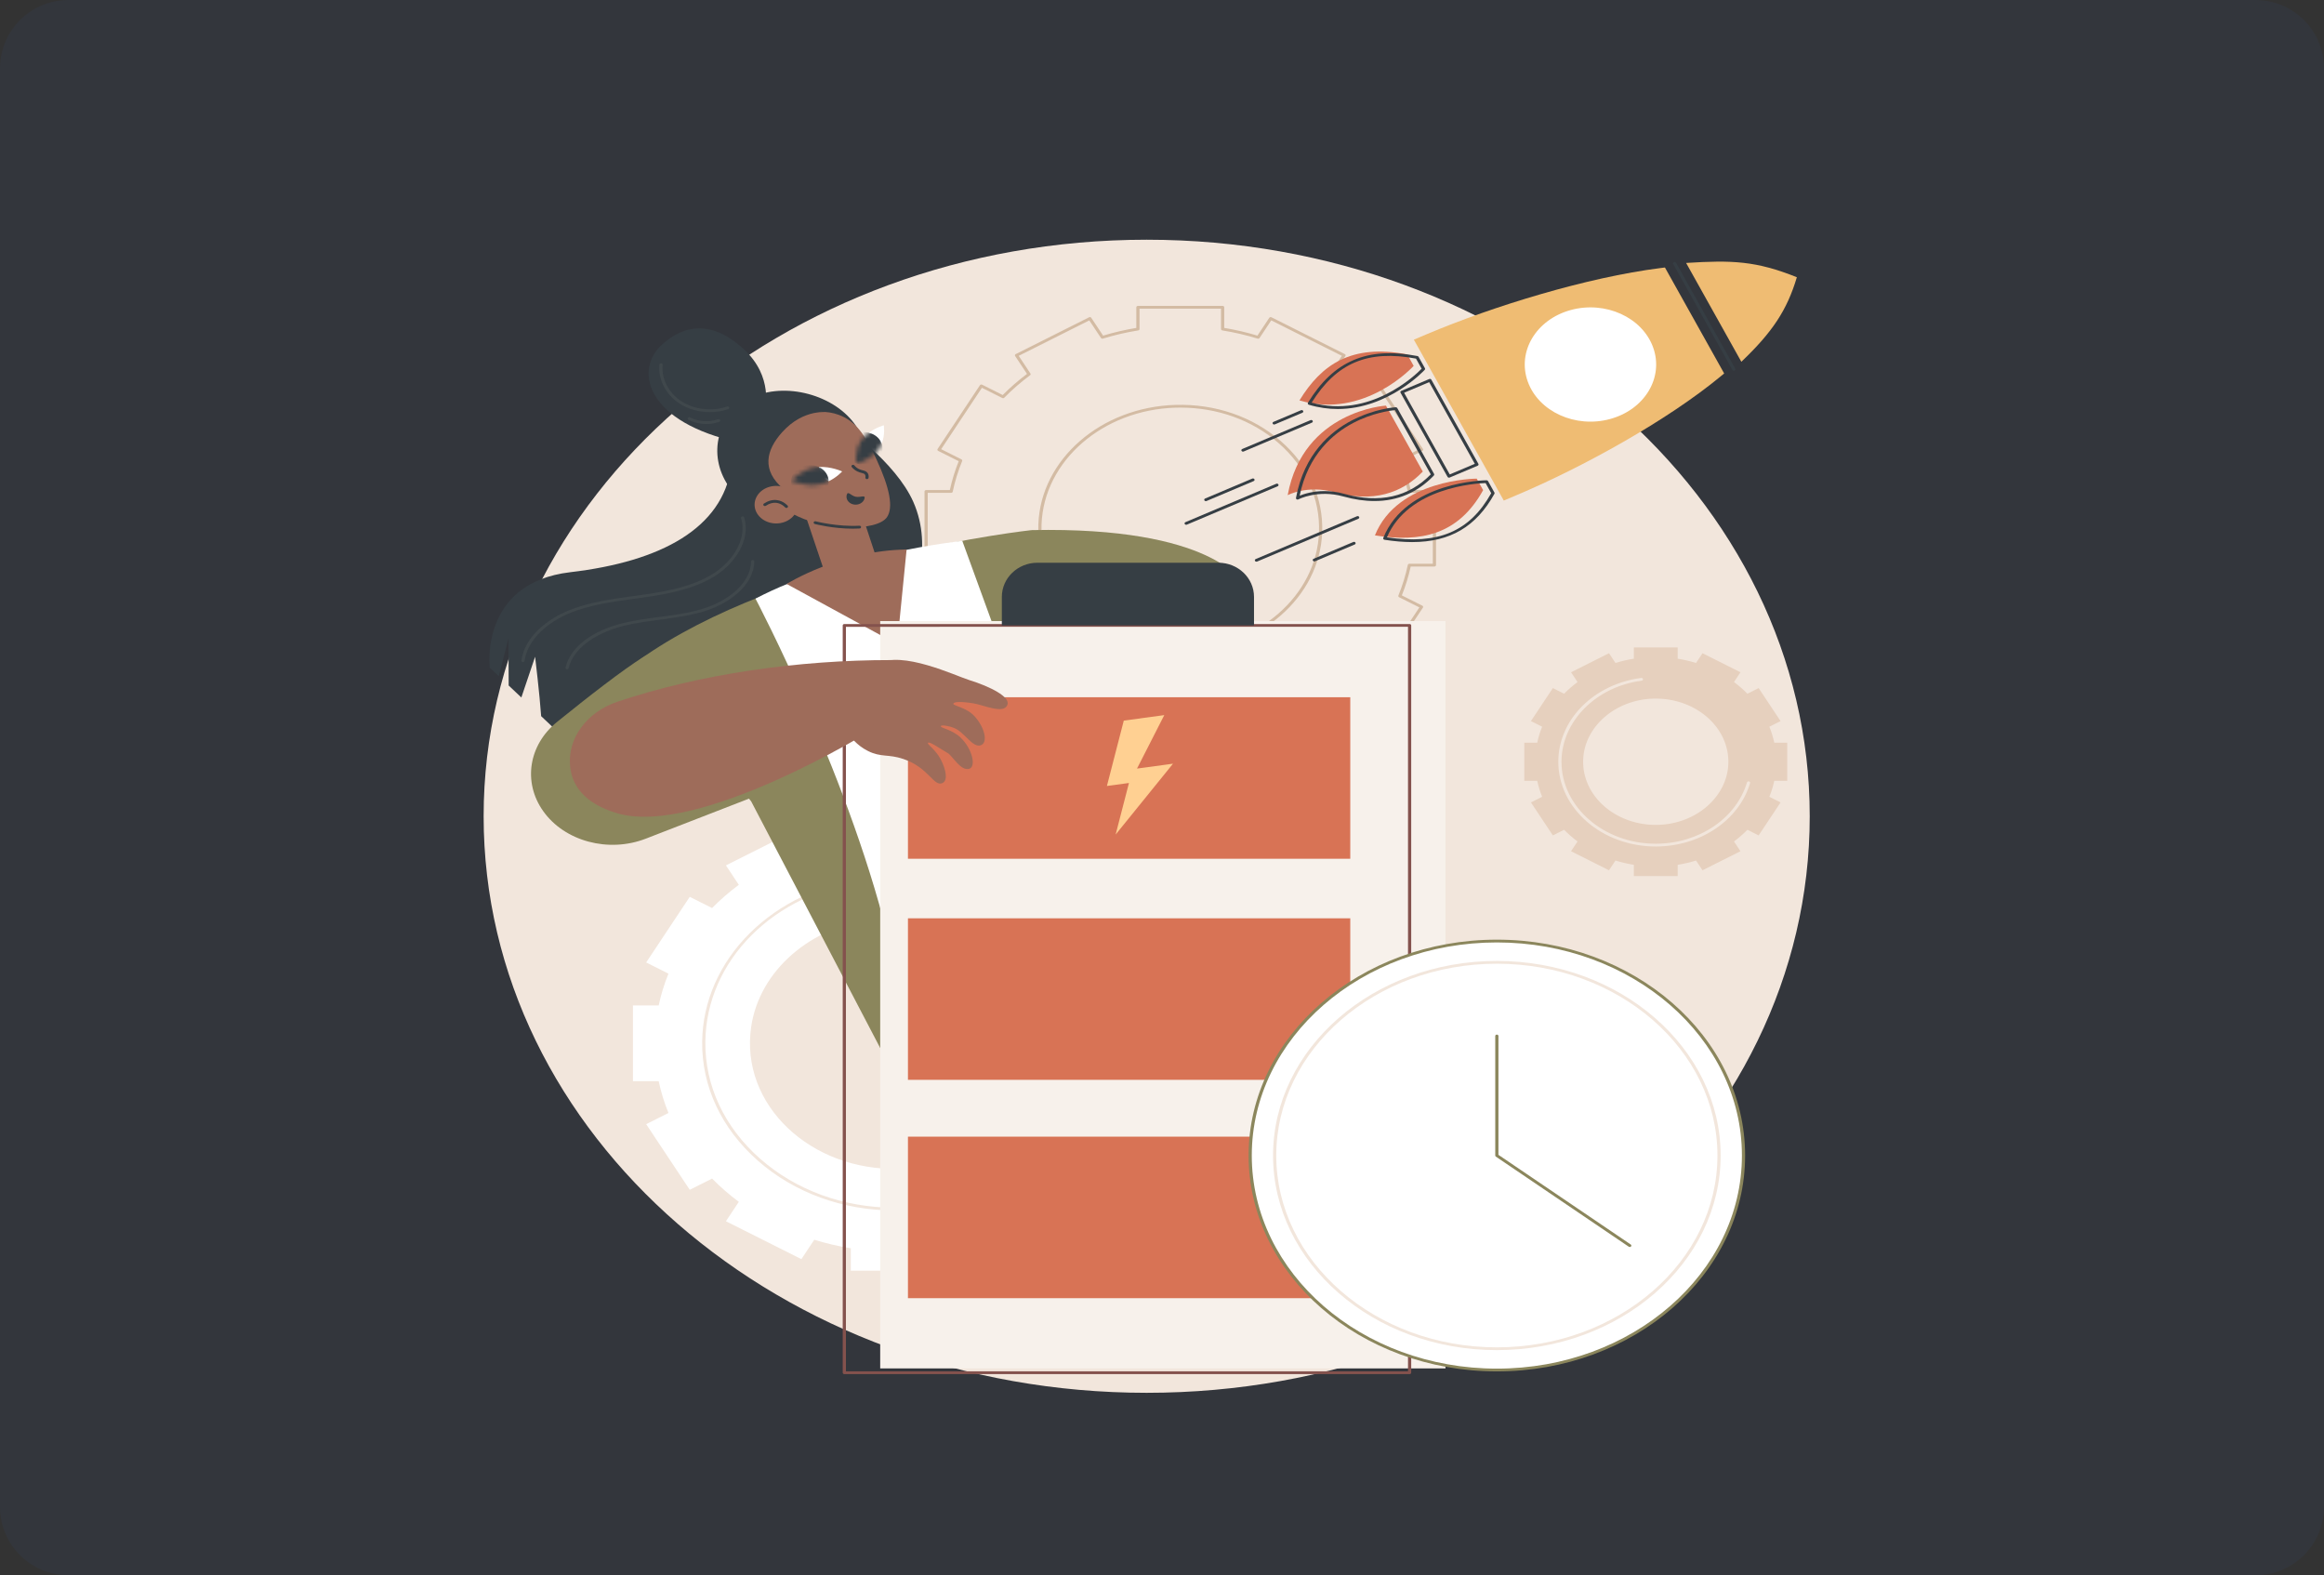 <svg width="543" height="368" viewBox="0 0 543 368" fill="none" xmlns="http://www.w3.org/2000/svg">
<rect x="0" y="0" width="543" height="368" fill="#333333" stroke="none"/>
<g clip-path="url(#clip0_277_8252)">
<path d="M527 0H16C7.163 0 0 7.163 0 16V352C0 360.837 7.163 368 16 368H527C535.837 368 543 360.837 543 352V16C543 7.163 535.837 0 527 0Z" fill="#385CAE" fill-opacity="0.08"/>
<path d="M267.921 325.376C353.481 325.376 422.841 265.074 422.841 190.688C422.841 116.302 353.481 56 267.921 56C182.36 56 113 116.302 113 190.688C113 265.074 182.36 325.376 267.921 325.376Z" fill="#F2E6DC"/>
<path d="M285.666 175.366H265.872C265.666 175.366 265.499 175.221 265.499 175.042V170.226C262.875 169.793 260.268 169.187 257.74 168.422L254.972 172.589C254.923 172.664 254.841 172.718 254.746 172.741C254.65 172.762 254.548 172.751 254.462 172.708L237.32 164.104C237.141 164.014 237.08 163.815 237.183 163.66L239.957 159.483C237.937 157.964 236.03 156.306 234.282 154.549L229.477 156.961C229.391 157.004 229.289 157.015 229.194 156.993C229.098 156.971 229.017 156.917 228.967 156.842L219.07 141.938C219.021 141.864 219.007 141.775 219.033 141.692C219.058 141.609 219.121 141.538 219.207 141.495L224 139.089C223.12 136.89 222.423 134.624 221.925 132.343H216.386C216.18 132.343 216.013 132.198 216.013 132.019V114.81C216.013 114.63 216.18 114.485 216.386 114.485H221.925C222.422 112.205 223.12 109.938 224 107.739L219.207 105.333C219.121 105.29 219.058 105.219 219.033 105.136C219.007 105.053 219.021 104.964 219.07 104.89L228.967 89.986C229.017 89.912 229.098 89.858 229.194 89.835C229.289 89.813 229.391 89.825 229.477 89.868L234.282 92.28C236.029 90.523 237.936 88.865 239.957 87.346L237.183 83.168C237.08 83.013 237.141 82.814 237.32 82.725L254.462 74.12C254.548 74.077 254.65 74.066 254.746 74.088C254.841 74.11 254.923 74.164 254.972 74.239L257.74 78.406C260.268 77.641 262.875 77.035 265.499 76.602V71.787C265.499 71.607 265.666 71.462 265.872 71.462H285.666C285.872 71.462 286.04 71.607 286.04 71.787V76.602C288.663 77.035 291.271 77.641 293.798 78.406L296.566 74.239C296.616 74.164 296.697 74.11 296.793 74.088C296.889 74.066 296.99 74.077 297.076 74.12L314.218 82.725C314.397 82.814 314.458 83.013 314.355 83.168L311.581 87.346C313.603 88.865 315.51 90.523 317.256 92.28L322.061 89.868C322.147 89.825 322.249 89.813 322.344 89.835C322.44 89.858 322.521 89.912 322.571 89.986L332.468 104.89C332.518 104.964 332.531 105.053 332.505 105.136C332.48 105.219 332.417 105.29 332.332 105.333L327.538 107.739C328.418 109.937 329.116 112.204 329.613 114.485H335.152C335.358 114.485 335.525 114.63 335.525 114.81V132.019C335.525 132.198 335.358 132.343 335.152 132.343H329.613C329.115 134.625 328.418 136.891 327.538 139.089L332.332 141.495C332.417 141.538 332.48 141.609 332.505 141.692C332.531 141.775 332.518 141.864 332.468 141.938L322.571 156.842C322.521 156.917 322.44 156.971 322.344 156.994C322.249 157.015 322.147 157.004 322.061 156.961L317.256 154.549C315.509 156.307 313.602 157.964 311.581 159.483L314.355 163.66C314.404 163.735 314.418 163.824 314.392 163.907C314.367 163.99 314.304 164.061 314.218 164.104L297.076 172.708C296.99 172.751 296.888 172.762 296.793 172.741C296.697 172.719 296.616 172.664 296.566 172.59L293.798 168.422C291.271 169.187 288.663 169.794 286.04 170.226V175.042C286.04 175.221 285.872 175.366 285.666 175.366ZM266.245 174.717H285.293V169.957C285.293 169.8 285.422 169.666 285.599 169.638C288.389 169.192 291.162 168.547 293.842 167.721C294.012 167.668 294.2 167.729 294.29 167.864L297.026 171.984L313.522 163.704L310.78 159.574C310.69 159.439 310.724 159.267 310.861 159.165C313.018 157.563 315.047 155.799 316.891 153.922C317.008 153.803 317.206 153.775 317.361 153.852L322.111 156.236L331.635 141.895L326.896 139.516C326.741 139.438 326.671 139.274 326.731 139.127C327.682 136.797 328.424 134.386 328.936 131.96C328.969 131.806 329.123 131.694 329.303 131.694H334.779V115.134H329.303C329.123 115.134 328.968 115.022 328.936 114.868C328.424 112.443 327.682 110.032 326.731 107.701C326.671 107.554 326.741 107.39 326.896 107.312L331.635 104.933L322.111 90.592L317.361 92.976C317.206 93.054 317.008 93.025 316.891 92.906C315.048 91.03 313.019 89.266 310.861 87.663C310.724 87.562 310.69 87.39 310.78 87.254L313.522 83.125L297.026 74.844L294.29 78.964C294.2 79.099 294.012 79.16 293.842 79.108C291.162 78.281 288.389 77.636 285.599 77.191C285.422 77.162 285.293 77.028 285.293 76.872V72.111H266.245V76.872C266.245 77.028 266.117 77.162 265.939 77.191C263.15 77.636 260.376 78.281 257.696 79.108C257.526 79.16 257.338 79.099 257.248 78.964L254.512 74.844L238.017 83.125L240.759 87.254C240.849 87.389 240.815 87.562 240.678 87.663C238.519 89.267 236.49 91.03 234.648 92.906C234.531 93.025 234.333 93.054 234.177 92.976L229.427 90.592L219.903 104.933L224.642 107.312C224.798 107.39 224.867 107.554 224.807 107.701C223.856 110.033 223.114 112.444 222.602 114.868C222.57 115.022 222.415 115.134 222.235 115.134H216.76V131.694H222.235C222.415 131.694 222.57 131.806 222.602 131.96C223.115 134.385 223.856 136.796 224.807 139.127C224.867 139.274 224.798 139.438 224.642 139.516L219.903 141.895L229.427 156.236L234.177 153.852C234.333 153.775 234.531 153.804 234.648 153.922C236.492 155.799 238.521 157.563 240.678 159.165C240.815 159.267 240.849 159.439 240.759 159.574L238.017 163.704L254.512 171.984L257.248 167.864C257.338 167.729 257.527 167.669 257.696 167.721C260.376 168.547 263.15 169.192 265.939 169.638C266.117 169.666 266.245 169.8 266.245 169.957V174.717ZM275.752 152.257C266.889 152.257 258.602 149.279 252.311 143.809C245.76 138.114 242.315 130.536 242.611 122.47C243.167 107.318 257.255 95.07 274.683 94.587C283.962 94.326 292.677 97.324 299.228 103.019C305.779 108.714 309.223 116.293 308.927 124.358C308.371 139.51 294.283 151.758 276.855 152.242C276.487 152.252 276.118 152.257 275.752 152.257ZM275.785 95.22C275.427 95.22 275.067 95.225 274.707 95.235C257.671 95.708 243.901 107.68 243.357 122.491C243.068 130.375 246.435 137.783 252.838 143.35C259.242 148.918 267.756 151.839 276.831 151.593C293.867 151.121 307.637 139.148 308.181 124.337C308.47 116.453 305.103 109.045 298.7 103.478C292.551 98.132 284.449 95.22 275.785 95.22Z" fill="#D3BBA3"/>
<path d="M270.054 234.878H264.038C263.499 232.329 262.73 229.849 261.754 227.455L266.961 224.841L256.78 209.511L251.562 212.13C249.646 210.181 247.558 208.365 245.316 206.701L248.329 202.164L230.695 193.312L227.689 197.839C224.935 196.99 222.083 196.322 219.151 195.854V190.623H198.789V195.854C195.856 196.322 193.004 196.99 190.251 197.839L187.245 193.312L169.611 202.164L172.624 206.701C170.382 208.365 168.293 210.181 166.378 212.13L161.16 209.511L150.979 224.841L156.186 227.455C155.209 229.849 154.441 232.329 153.902 234.878H147.886V252.581H153.902C154.441 255.13 155.209 257.61 156.186 260.004L150.979 262.618L161.16 277.948L166.379 275.329C168.294 277.278 170.382 279.093 172.624 280.758L169.611 285.296L187.245 294.147L190.251 289.62C193.005 290.469 195.857 291.137 198.789 291.605V296.836H219.151V291.605C222.084 291.137 224.936 290.469 227.689 289.62L230.695 294.147L248.329 285.296L245.316 280.758C247.558 279.093 249.646 277.278 251.561 275.329L256.78 277.948L266.96 262.618L261.754 260.004C262.73 257.61 263.499 255.13 264.037 252.581H270.054L270.054 234.878ZM242.694 244.689C242.13 260.049 227.741 272.559 210.074 273.049C189.466 273.621 172.837 258.122 175.511 239.874C177.435 226.748 189.438 216.312 204.536 214.64C225.524 212.316 243.352 226.773 242.694 244.689Z" fill="white"/>
<path d="M208.97 282.778C208.924 282.778 208.883 282.777 208.838 282.777C196.843 282.747 185.559 278.614 177.065 271.14C168.568 263.663 163.949 253.799 164.059 243.365C164.157 234.031 168.104 225.028 175.173 218.012C182.176 211.061 191.791 206.481 202.245 205.116C202.447 205.093 202.639 205.212 202.669 205.389C202.7 205.566 202.559 205.732 202.355 205.758C180.797 208.573 165.005 224.391 164.805 243.37C164.697 253.631 169.24 263.331 177.596 270.684C185.949 278.034 197.045 282.099 208.84 282.128C208.883 282.128 208.926 282.129 208.969 282.129C229.1 282.129 246.67 270.332 251.723 253.406C251.775 253.233 251.978 253.127 252.179 253.173C252.378 253.219 252.498 253.396 252.446 253.569C247.307 270.78 229.439 282.778 208.97 282.778Z" fill="#F2E6DC"/>
<path d="M213.384 117.223C209.236 107.86 196.768 99.255 196.768 99.255C196.768 99.255 172.915 94.808 170.845 109.08C168.775 123.352 154.579 131.17 133.273 133.67C111.967 136.17 114.427 155.965 114.427 155.965L116.534 157.953L118.806 149.125L118.852 160.143L121.813 162.939L125.027 153.423C125.027 153.423 126.102 162.319 126.439 167.306L135.646 175.999L212.794 139.505C212.794 139.505 218.38 128.499 213.384 117.223Z" fill="#363E44"/>
<path d="M122.198 154.673C122.183 154.673 122.169 154.673 122.154 154.671C121.949 154.65 121.802 154.489 121.827 154.311C122.591 148.692 128.016 144.588 132.837 142.621C137.594 140.68 142.884 139.952 147.999 139.247C148.715 139.149 149.431 139.05 150.144 138.948C155.546 138.179 161.721 137.1 166.637 134.021C170.853 131.38 174.691 126.189 173.155 121.03C173.104 120.857 173.224 120.68 173.423 120.635C173.624 120.589 173.827 120.694 173.878 120.867C175.502 126.322 171.489 131.782 167.074 134.547C162.026 137.709 155.75 138.807 150.264 139.589C149.55 139.691 148.834 139.79 148.116 139.888C143.052 140.586 137.816 141.307 133.154 143.209C128.514 145.102 123.297 149.033 122.568 154.387C122.546 154.552 122.385 154.673 122.198 154.673Z" fill="#40484C"/>
<path d="M132.497 156.343C132.472 156.343 132.447 156.341 132.421 156.336C132.219 156.3 132.089 156.129 132.131 155.953C133.251 151.191 138.35 147.29 145.77 145.519C148.479 144.871 151.301 144.495 154.029 144.131C157.376 143.684 160.837 143.222 164.073 142.258C169.691 140.582 175.402 136.499 175.492 131.153C175.495 130.975 175.661 130.833 175.865 130.833C175.867 130.833 175.869 130.833 175.871 130.833C176.077 130.836 176.241 130.983 176.238 131.162C176.143 136.823 170.181 141.123 164.315 142.872C161.016 143.855 157.522 144.322 154.142 144.772C151.435 145.134 148.636 145.507 145.967 146.144C140.453 147.461 134.114 150.764 132.862 156.083C132.826 156.237 132.671 156.343 132.497 156.343Z" fill="#40484C"/>
<path d="M178.712 185.132L150.901 195.917C142.17 199.304 131.903 196.542 126.897 189.46C122.145 182.737 123.501 174.03 130.148 168.656C137.091 163.041 145.551 156.423 150.418 153.423C159.698 147.703 178.712 185.132 178.712 185.132Z" fill="#8B865C"/>
<path d="M290.188 136.111C290.188 136.111 283.493 122.964 241.045 123.838L239.467 139.631L290.188 136.111Z" fill="#8B865C"/>
<path d="M241.045 123.838C241.045 123.838 183.001 130.101 149.252 154.24L175.516 187.22L205.657 244.82C205.657 244.82 270.918 205.652 270.9 204.837C270.882 204.021 249.056 158.15 249.056 158.15L241.045 123.838Z" fill="#8B865C"/>
<path d="M176.519 139.848C176.519 139.848 199.324 183.044 208.273 222.381L255.159 209.573L224.837 126.348C224.837 126.348 196.123 129.504 176.519 139.848Z" fill="white"/>
<path d="M200.031 99.548C204.928 106.922 203.467 116.742 195.649 120.666C187.831 124.59 175.037 120.814 170.14 113.44C165.244 106.067 167.612 96.908 175.43 92.984C183.248 89.06 195.134 92.174 200.031 99.548Z" fill="#363E44"/>
<path d="M187.833 119.296L194.044 137.756L206.275 134.9L201.452 120.301L187.833 119.296Z" fill="#9E6C5A"/>
<path d="M183.793 136.415C183.793 136.415 196.39 128.552 211.827 128.374L209.624 150.498L183.793 136.415Z" fill="#9E6C5A"/>
<path d="M184.378 98.083C184.954 97.777 190.521 94.923 195.933 96.898C199.96 98.368 202.106 101.528 204.784 107.301C207.938 114.099 208.73 118.546 207.275 120.764C204.976 124.267 192.099 124.022 185.017 119.91C179.904 116.941 177.246 111.464 177.919 106.113C178.591 100.778 184.011 98.278 184.378 98.083Z" fill="#9E6C5A"/>
<path d="M203.003 101.09C203.021 101.137 203.072 101.159 203.089 101.205C203.09 101.207 203.09 101.209 203.09 101.209C203.559 101.762 204.055 102.343 204.632 102.81C204.887 103.017 205.162 103.08 205.428 103.251C205.623 103.377 205.81 103.498 206.008 103.615C206.879 101.473 206.489 99.351 206.489 99.351C206.489 99.351 204.66 99.872 203.003 101.09Z" fill="white"/>
<mask id="mask0_277_8252" style="mask-type:luminance" maskUnits="userSpaceOnUse" x="200" y="99" width="7" height="10">
<path d="M206.488 99.351C206.488 99.351 207.057 102.432 205.299 104.916C203.54 107.401 200.12 108.348 200.12 108.348C200.12 108.348 199.551 105.267 201.309 102.782C203.068 100.298 206.488 99.351 206.488 99.351Z" fill="white"/>
</mask>
<g mask="url(#mask0_277_8252)">
<path d="M205.765 103.1C206.822 104.996 205.91 107.278 203.729 108.197C201.548 109.115 198.924 108.323 197.867 106.427C196.81 104.531 197.722 102.249 199.902 101.33C202.084 100.411 204.708 101.204 205.765 103.1Z" fill="#363E44"/>
</g>
<path d="M192.024 110.809C192.416 111.544 192.868 112.037 193.645 112.419C195.582 111.475 196.769 110.133 196.769 110.133C196.769 110.133 194.202 108.927 191.322 109.095C191.383 109.69 191.747 110.288 192.024 110.809Z" fill="white"/>
<mask id="mask1_277_8252" style="mask-type:luminance" maskUnits="userSpaceOnUse" x="184" y="109" width="13" height="5">
<path d="M184.87 112.281C184.87 112.281 187.057 109.807 190.343 109.214C193.628 108.621 196.768 110.134 196.768 110.134C196.768 110.134 194.58 112.608 191.295 113.201C188.01 113.794 184.87 112.281 184.87 112.281Z" fill="white"/>
</mask>
<g mask="url(#mask1_277_8252)">
<path d="M185.12 111.088C185.981 109.119 188.515 108.129 190.781 108.878C193.046 109.627 194.184 111.83 193.323 113.8C192.462 115.769 189.928 116.759 187.662 116.01C185.397 115.261 184.258 113.058 185.12 111.088Z" fill="#363E44"/>
</g>
<path d="M202.57 111.924C202.553 111.924 202.536 111.923 202.519 111.921C202.315 111.896 202.172 111.733 202.2 111.555C202.251 111.231 202.202 110.978 202.055 110.805C201.914 110.639 201.713 110.581 201.339 110.485C201.055 110.412 200.7 110.321 200.311 110.131C199.813 109.89 199.375 109.544 199.008 109.104C198.887 108.959 198.924 108.756 199.091 108.651C199.258 108.545 199.491 108.578 199.612 108.723C199.915 109.086 200.272 109.369 200.675 109.565C200.992 109.719 201.276 109.792 201.551 109.862C201.967 109.969 202.36 110.07 202.656 110.42C202.922 110.734 203.018 111.145 202.939 111.643C202.914 111.806 202.754 111.924 202.57 111.924Z" fill="#363E44"/>
<path d="M201.992 116.484C201.708 117.48 200.548 118.087 199.403 117.84C198.257 117.593 197.559 116.585 197.843 115.589C198.127 114.593 198.771 115.79 199.917 116.037C201.063 116.284 202.276 115.488 201.992 116.484Z" fill="#363E44"/>
<path d="M199.253 123.503C194.608 123.503 190.562 122.456 190.374 122.407C190.176 122.355 190.065 122.174 190.124 122.002C190.184 121.831 190.391 121.734 190.59 121.785C190.64 121.798 195.663 123.096 200.795 122.812C200.998 122.802 201.178 122.937 201.191 123.116C201.204 123.294 201.048 123.449 200.842 123.46C200.308 123.49 199.777 123.503 199.253 123.503Z" fill="#363E44"/>
<path d="M178.712 95.575C178.712 95.575 180.808 88.109 173.833 81.613C166.858 75.118 160.179 75.336 154.432 80.734C148.685 86.132 150.334 97.717 170.71 102.902L178.712 95.575Z" fill="#363E44"/>
<path d="M165.869 96.275C163.338 96.275 160.801 95.589 158.772 94.274C155.566 92.199 153.725 88.621 154.08 85.16C154.098 84.982 154.28 84.848 154.485 84.866C154.69 84.882 154.841 85.04 154.823 85.218C154.491 88.459 156.216 91.81 159.217 93.754C162.22 95.698 166.406 96.175 169.883 94.97C170.074 94.903 170.292 94.985 170.368 95.152C170.444 95.318 170.351 95.507 170.159 95.573C168.798 96.045 167.334 96.275 165.869 96.275Z" fill="#40484C"/>
<path d="M165.016 99.052C163.564 99.052 162.11 98.72 160.867 98.069C160.691 97.976 160.634 97.777 160.74 97.623C160.846 97.469 161.076 97.42 161.253 97.513C163.185 98.526 165.681 98.688 167.766 97.937C167.957 97.869 168.175 97.948 168.254 98.113C168.333 98.279 168.242 98.469 168.052 98.537C167.093 98.882 166.055 99.052 165.016 99.052Z" fill="#40484C"/>
<path d="M193.518 96.314C193.518 96.314 187.833 95.332 182.785 100.93C178.945 105.189 177.89 109.875 183.065 114.237L178.306 116.548C178.306 116.548 170.457 105.336 180.359 98.729C183.122 96.886 187.358 95.693 193.518 96.314Z" fill="#363E44"/>
<path d="M186.18 119.168C186.987 116.85 185.481 114.402 182.814 113.7C180.148 112.998 177.333 114.308 176.525 116.626C175.718 118.944 177.225 121.392 179.891 122.094C182.557 122.796 185.373 121.486 186.18 119.168Z" fill="#9E6C5A"/>
<path d="M183.746 118.658C183.632 118.658 183.521 118.613 183.447 118.529C183.439 118.52 182.64 117.616 181.39 117.468C180.593 117.372 179.768 117.604 178.94 118.154C178.776 118.262 178.541 118.235 178.416 118.093C178.291 117.95 178.323 117.747 178.487 117.638C179.482 116.978 180.496 116.705 181.5 116.826C183.06 117.014 184.005 118.093 184.045 118.139C184.168 118.282 184.134 118.486 183.969 118.593C183.902 118.637 183.824 118.658 183.746 118.658Z" fill="#363E44"/>
<path d="M205.659 319.674L337.737 319.674L337.737 145.094L205.658 145.094L205.659 319.674Z" fill="#F7F1EB"/>
<path d="M329.354 321.008H197.276C197.07 321.008 196.903 320.863 196.903 320.684L196.902 146.104C196.902 145.925 197.069 145.78 197.276 145.78L329.355 145.779C329.454 145.779 329.549 145.814 329.619 145.874C329.688 145.935 329.728 146.018 329.728 146.104V320.684C329.728 320.863 329.561 321.008 329.354 321.008ZM197.649 320.359H328.981V146.428L197.649 146.429L197.649 320.359Z" fill="#84524D"/>
<path d="M212.142 265.535L212.142 303.269L315.488 303.269L315.488 265.535L212.142 265.535Z" fill="#D87355"/>
<path d="M212.142 214.527L212.142 252.261L315.488 252.261L315.488 214.527L212.142 214.527Z" fill="#D87355"/>
<path d="M212.142 162.881L212.142 200.614L315.488 200.614L315.488 162.881L212.142 162.881Z" fill="#D87355"/>
<path d="M292.999 146.104V139.445C292.999 135.036 289.277 131.462 284.686 131.462H242.392C237.801 131.462 234.079 135.036 234.079 139.445V146.104H292.999Z" fill="#363E44"/>
<path d="M258.629 183.613L262.571 168.343L272.033 167.058L265.659 179.549L274.072 178.406L260.668 194.962L263.779 182.914L258.629 183.613Z" fill="#FFD092"/>
<path d="M390.486 305.375C412.993 285.807 412.993 254.082 390.486 234.514C367.979 214.947 331.488 214.947 308.981 234.514C286.474 254.082 286.474 285.807 308.981 305.374C331.488 324.942 367.979 324.942 390.486 305.375Z" fill="white"/>
<path d="M349.737 320.374C317.752 320.374 291.73 297.751 291.73 269.944C291.73 242.136 317.752 219.513 349.737 219.513C381.722 219.513 407.744 242.136 407.744 269.944C407.744 297.751 381.722 320.374 349.737 320.374ZM349.737 220.162C318.164 220.162 292.477 242.494 292.477 269.944C292.477 297.394 318.164 319.725 349.737 319.725C381.31 319.725 406.997 297.394 406.997 269.944C406.997 242.494 381.31 220.162 349.737 220.162Z" fill="#8B865C"/>
<path d="M349.737 315.403C320.906 315.403 297.449 295.01 297.449 269.944C297.449 244.877 320.906 224.484 349.737 224.484C378.569 224.484 402.026 244.877 402.026 269.944C402.026 295.01 378.569 315.403 349.737 315.403ZM349.737 225.134C321.317 225.134 298.196 245.235 298.196 269.944C298.196 294.652 321.317 314.754 349.737 314.754C378.157 314.754 401.279 294.652 401.279 269.944C401.279 245.235 378.157 225.134 349.737 225.134Z" fill="#F2E6DC"/>
<path d="M380.793 291.312C380.713 291.312 380.632 291.289 380.564 291.244L349.508 270.2C349.417 270.138 349.364 270.044 349.364 269.944V242.02C349.364 241.84 349.531 241.695 349.738 241.695C349.944 241.695 350.111 241.84 350.111 242.02V269.785L381.023 290.731C381.186 290.842 381.215 291.046 381.088 291.187C381.015 291.269 380.905 291.312 380.793 291.312Z" fill="#8B865C"/>
<path d="M226.485 158.878C223.26 157.875 210.622 151.836 205.065 155.12C199.468 158.428 197.381 164.672 197.666 170.551C197.686 170.568 197.708 170.586 197.727 170.603C198.584 172.051 200.122 174.104 202.812 175.445C205.877 176.975 207.503 176.115 211.028 177.291C216.977 179.275 218.15 183.821 220.172 182.949C221.56 182.35 221.008 179.676 219.775 177.35C218.509 174.963 216.534 173.882 216.828 173.535C217.151 173.155 218.994 174.479 221.459 175.942C222.604 176.621 224.427 180.171 226.462 179.597C228.084 179.138 227.251 175.035 224.466 172.325C222.495 170.408 219.65 170.076 219.827 169.632C219.959 169.299 221.649 169.534 223.036 170.113C225.325 171.069 227.235 174.683 229.096 174.123C230.919 173.573 230.12 170.001 227.739 167.368C225.732 165.147 222.539 164.908 222.755 164.356C222.907 163.967 224.362 163.816 227.38 164.3C229.9 164.704 234.5 166.902 235.38 164.673C236.12 162.798 231.352 160.391 226.485 158.878Z" fill="#9E6C5A"/>
<path d="M144.204 163.954C137.155 166.328 132.567 172.434 133.199 178.983C133.613 183.276 136.276 187.611 144.122 189.958C163.225 195.671 203.81 170.483 203.81 170.483L208.233 154.199C186.592 154.182 163.606 157.42 144.204 163.954Z" fill="#9E6C5A"/>
<path d="M346.532 114.505C340.718 124.977 331.998 126.749 321.25 125.072L321.25 125.072C326.558 111.838 345.029 111.816 345.029 111.816L346.532 114.505Z" fill="#D87355"/>
<path d="M328.8 82.786C315.737 80.291 308.747 85.158 303.623 93.541L303.623 93.541C318.872 98.088 330.303 85.475 330.303 85.475L328.8 82.786Z" fill="#D87355"/>
<path d="M323.823 94.755C323.823 94.755 304.51 95.915 300.864 115.678C300.864 115.678 305.448 113.23 311.66 114.963C320.779 117.507 327.56 115.243 332.436 110.161L323.823 94.755Z" fill="#D87355"/>
<path d="M329.931 126.637C327.931 126.637 325.79 126.455 323.491 126.097C323.383 126.08 323.29 126.023 323.235 125.941C323.179 125.859 323.168 125.761 323.204 125.671C328.538 112.373 347.147 112.198 347.335 112.197H347.335C347.478 112.197 347.609 112.268 347.671 112.38L349.174 115.068C349.224 115.157 349.224 115.262 349.174 115.351C344.917 123.02 338.85 126.637 329.931 126.637ZM324.059 125.524C336.066 127.298 343.377 124.197 348.424 115.21L347.105 112.851C344.99 112.916 329.073 113.801 324.059 125.524Z" fill="#363E44"/>
<path d="M312.564 95.551C310.416 95.551 308.155 95.254 305.807 94.554C305.704 94.523 305.621 94.454 305.581 94.366C305.541 94.277 305.547 94.178 305.598 94.094C311.582 84.305 319.472 80.938 331.185 83.175C331.297 83.196 331.391 83.261 331.441 83.35L332.944 86.039C333.006 86.15 332.99 86.284 332.901 86.382C332.803 86.49 324.429 95.551 312.564 95.551ZM306.467 94.061C320.177 97.876 330.803 87.54 332.167 86.135L330.848 83.776C319.603 81.674 312.281 84.757 306.467 94.061Z" fill="#363E44"/>
<path d="M321.136 117.049C318.843 117.049 316.414 116.693 313.852 115.977C307.889 114.314 303.41 116.637 303.365 116.661C303.241 116.726 303.083 116.725 302.963 116.654C302.842 116.583 302.779 116.458 302.802 116.333C304.707 106.001 310.935 100.787 315.824 98.233C321.124 95.464 325.902 95.149 326.103 95.137C326.255 95.133 326.398 95.2 326.465 95.319L335.078 110.725C335.142 110.84 335.123 110.977 335.029 111.075C331.213 115.052 326.559 117.049 321.136 117.049ZM309.456 114.718C310.843 114.718 312.401 114.891 314.08 115.36C322.304 117.654 329.105 116.126 334.3 110.82L325.907 95.806C324.861 95.91 320.66 96.457 316.179 98.805C311.54 101.236 305.655 106.148 303.664 115.795C304.676 115.384 306.736 114.718 309.456 114.718Z" fill="#363E44"/>
<path d="M293.563 131.215C293.425 131.215 293.292 131.147 293.227 131.032C293.137 130.871 293.214 130.677 293.4 130.598L317.058 120.601C317.244 120.523 317.467 120.59 317.557 120.751C317.647 120.912 317.57 121.106 317.384 121.185L293.726 131.182C293.673 131.204 293.618 131.215 293.563 131.215Z" fill="#363E44"/>
<path d="M307.09 131.151C306.952 131.151 306.819 131.084 306.754 130.968C306.664 130.807 306.742 130.613 306.927 130.534L316.203 126.615C316.388 126.536 316.612 126.604 316.702 126.765C316.792 126.926 316.715 127.12 316.529 127.199L307.253 131.118C307.201 131.14 307.145 131.151 307.09 131.151Z" fill="#363E44"/>
<path d="M290.416 105.507C290.277 105.507 290.144 105.439 290.08 105.324C289.99 105.163 290.067 104.968 290.252 104.89L306.201 98.151C306.386 98.073 306.61 98.14 306.7 98.301C306.79 98.462 306.713 98.656 306.527 98.734L290.578 105.474C290.526 105.496 290.47 105.507 290.416 105.507Z" fill="#363E44"/>
<path d="M297.707 99.171C297.568 99.171 297.435 99.104 297.371 98.989C297.281 98.827 297.358 98.633 297.543 98.555L303.978 95.835C304.163 95.757 304.387 95.824 304.477 95.985C304.567 96.147 304.49 96.341 304.304 96.419L297.87 99.138C297.817 99.161 297.761 99.171 297.707 99.171Z" fill="#363E44"/>
<path d="M277.146 122.595C277.008 122.595 276.875 122.528 276.81 122.413C276.72 122.252 276.797 122.057 276.983 121.979L298.193 113.016C298.378 112.938 298.602 113.005 298.692 113.166C298.782 113.327 298.705 113.522 298.519 113.6L277.309 122.563C277.257 122.585 277.201 122.595 277.146 122.595Z" fill="#363E44"/>
<path d="M281.737 117.075C281.598 117.075 281.465 117.008 281.401 116.893C281.311 116.731 281.388 116.537 281.573 116.459L292.593 111.802C292.778 111.724 293.002 111.791 293.092 111.952C293.182 112.113 293.105 112.308 292.92 112.386L281.9 117.042C281.847 117.065 281.792 117.075 281.737 117.075Z" fill="#363E44"/>
<path d="M338.558 111.587C338.517 111.587 338.475 111.581 338.436 111.569C338.342 111.541 338.265 111.482 338.222 111.405L327.23 91.743C327.187 91.665 327.18 91.576 327.213 91.495C327.245 91.413 327.313 91.347 327.403 91.309L333.934 88.549C334.118 88.471 334.342 88.538 334.433 88.699L345.425 108.361C345.515 108.522 345.438 108.716 345.252 108.795L338.721 111.555C338.67 111.576 338.614 111.587 338.558 111.587ZM328.065 91.751L338.73 110.829L344.59 108.353L333.924 89.275L328.065 91.751Z" fill="#363E44"/>
<path d="M406.864 84.514C414.154 77.566 417.549 72.42 419.834 64.764C410.338 60.956 404.746 60.737 393.958 61.428L400.411 72.971L406.864 84.514Z" fill="#EFBC73"/>
<path d="M402.046 87.906L402.848 87.243L389.01 62.489L387.914 62.628C370.881 64.784 348.901 71.507 333.419 78.048L330.345 79.348L351.357 116.933L354.432 115.634C369.913 109.092 389.573 98.218 402.046 87.906Z" fill="#EFBC73"/>
<path d="M376.197 97.887C384.286 95.684 388.789 88.197 386.254 81.164C383.72 74.132 375.108 70.217 367.019 72.421C358.93 74.624 354.428 82.111 356.962 89.144C359.496 96.176 368.108 100.091 376.197 97.887Z" fill="white"/>
<path d="M405.112 86.611C404.974 86.611 404.841 86.543 404.777 86.428L390.938 61.675C390.848 61.513 390.925 61.319 391.111 61.241C391.296 61.163 391.519 61.23 391.61 61.39L405.448 86.144C405.538 86.305 405.461 86.5 405.276 86.578C405.223 86.6 405.167 86.611 405.112 86.611Z" fill="#363E44"/>
<path d="M417.583 173.502H414.557C414.286 172.22 413.9 170.973 413.409 169.769L416.027 168.455L410.907 160.745L408.283 162.063C407.32 161.082 406.27 160.169 405.142 159.332L406.657 157.05L397.79 152.599L396.278 154.876C394.894 154.449 393.459 154.113 391.985 153.877V151.247H381.745V153.877C380.271 154.113 378.836 154.449 377.452 154.876L375.94 152.599L367.073 157.05L368.588 159.332C367.46 160.169 366.41 161.082 365.447 162.063L362.823 160.745L357.703 168.455L360.321 169.769C359.83 170.973 359.444 172.22 359.173 173.502H356.147V182.404H359.173C359.444 183.686 359.83 184.933 360.321 186.137L357.703 187.451L362.823 195.16L365.447 193.843C366.41 194.823 367.46 195.736 368.588 196.573L367.073 198.855L375.94 203.306L377.452 201.03C378.836 201.457 380.271 201.792 381.745 202.028V204.658H391.985V202.028C393.459 201.792 394.894 201.457 396.278 201.03L397.79 203.306L406.657 198.855L405.142 196.573C406.27 195.736 407.32 194.823 408.283 193.843L410.907 195.16L416.027 187.451L413.409 186.137C413.9 184.933 414.286 183.686 414.557 182.404H417.583V173.502ZM403.824 178.436C403.54 186.159 396.305 192.45 387.421 192.697C377.61 192.969 369.593 185.999 369.906 177.47C370.19 169.746 377.426 163.455 386.31 163.209C396.12 162.936 404.137 169.906 403.824 178.436Z" fill="#E6D0BE"/>
<path d="M386.865 197.75C374.309 197.75 364.094 188.869 364.094 177.952C364.094 173.182 366.072 168.575 369.665 164.978C373.222 161.417 378.119 159.072 383.455 158.375C383.657 158.351 383.849 158.471 383.88 158.648C383.911 158.825 383.77 158.991 383.566 159.017C372.891 160.411 364.84 168.551 364.84 177.952C364.84 188.51 374.72 197.1 386.865 197.1C396.9 197.1 405.666 191.211 408.185 182.777C408.236 182.604 408.439 182.499 408.64 182.545C408.839 182.59 408.959 182.767 408.907 182.94C406.304 191.66 397.24 197.75 386.865 197.75Z" fill="#F2E6DC"/>
</g>
<defs>
<clipPath id="clip0_277_8252">
<rect width="543" height="368" fill="white"/>
</clipPath>
</defs>
</svg>
